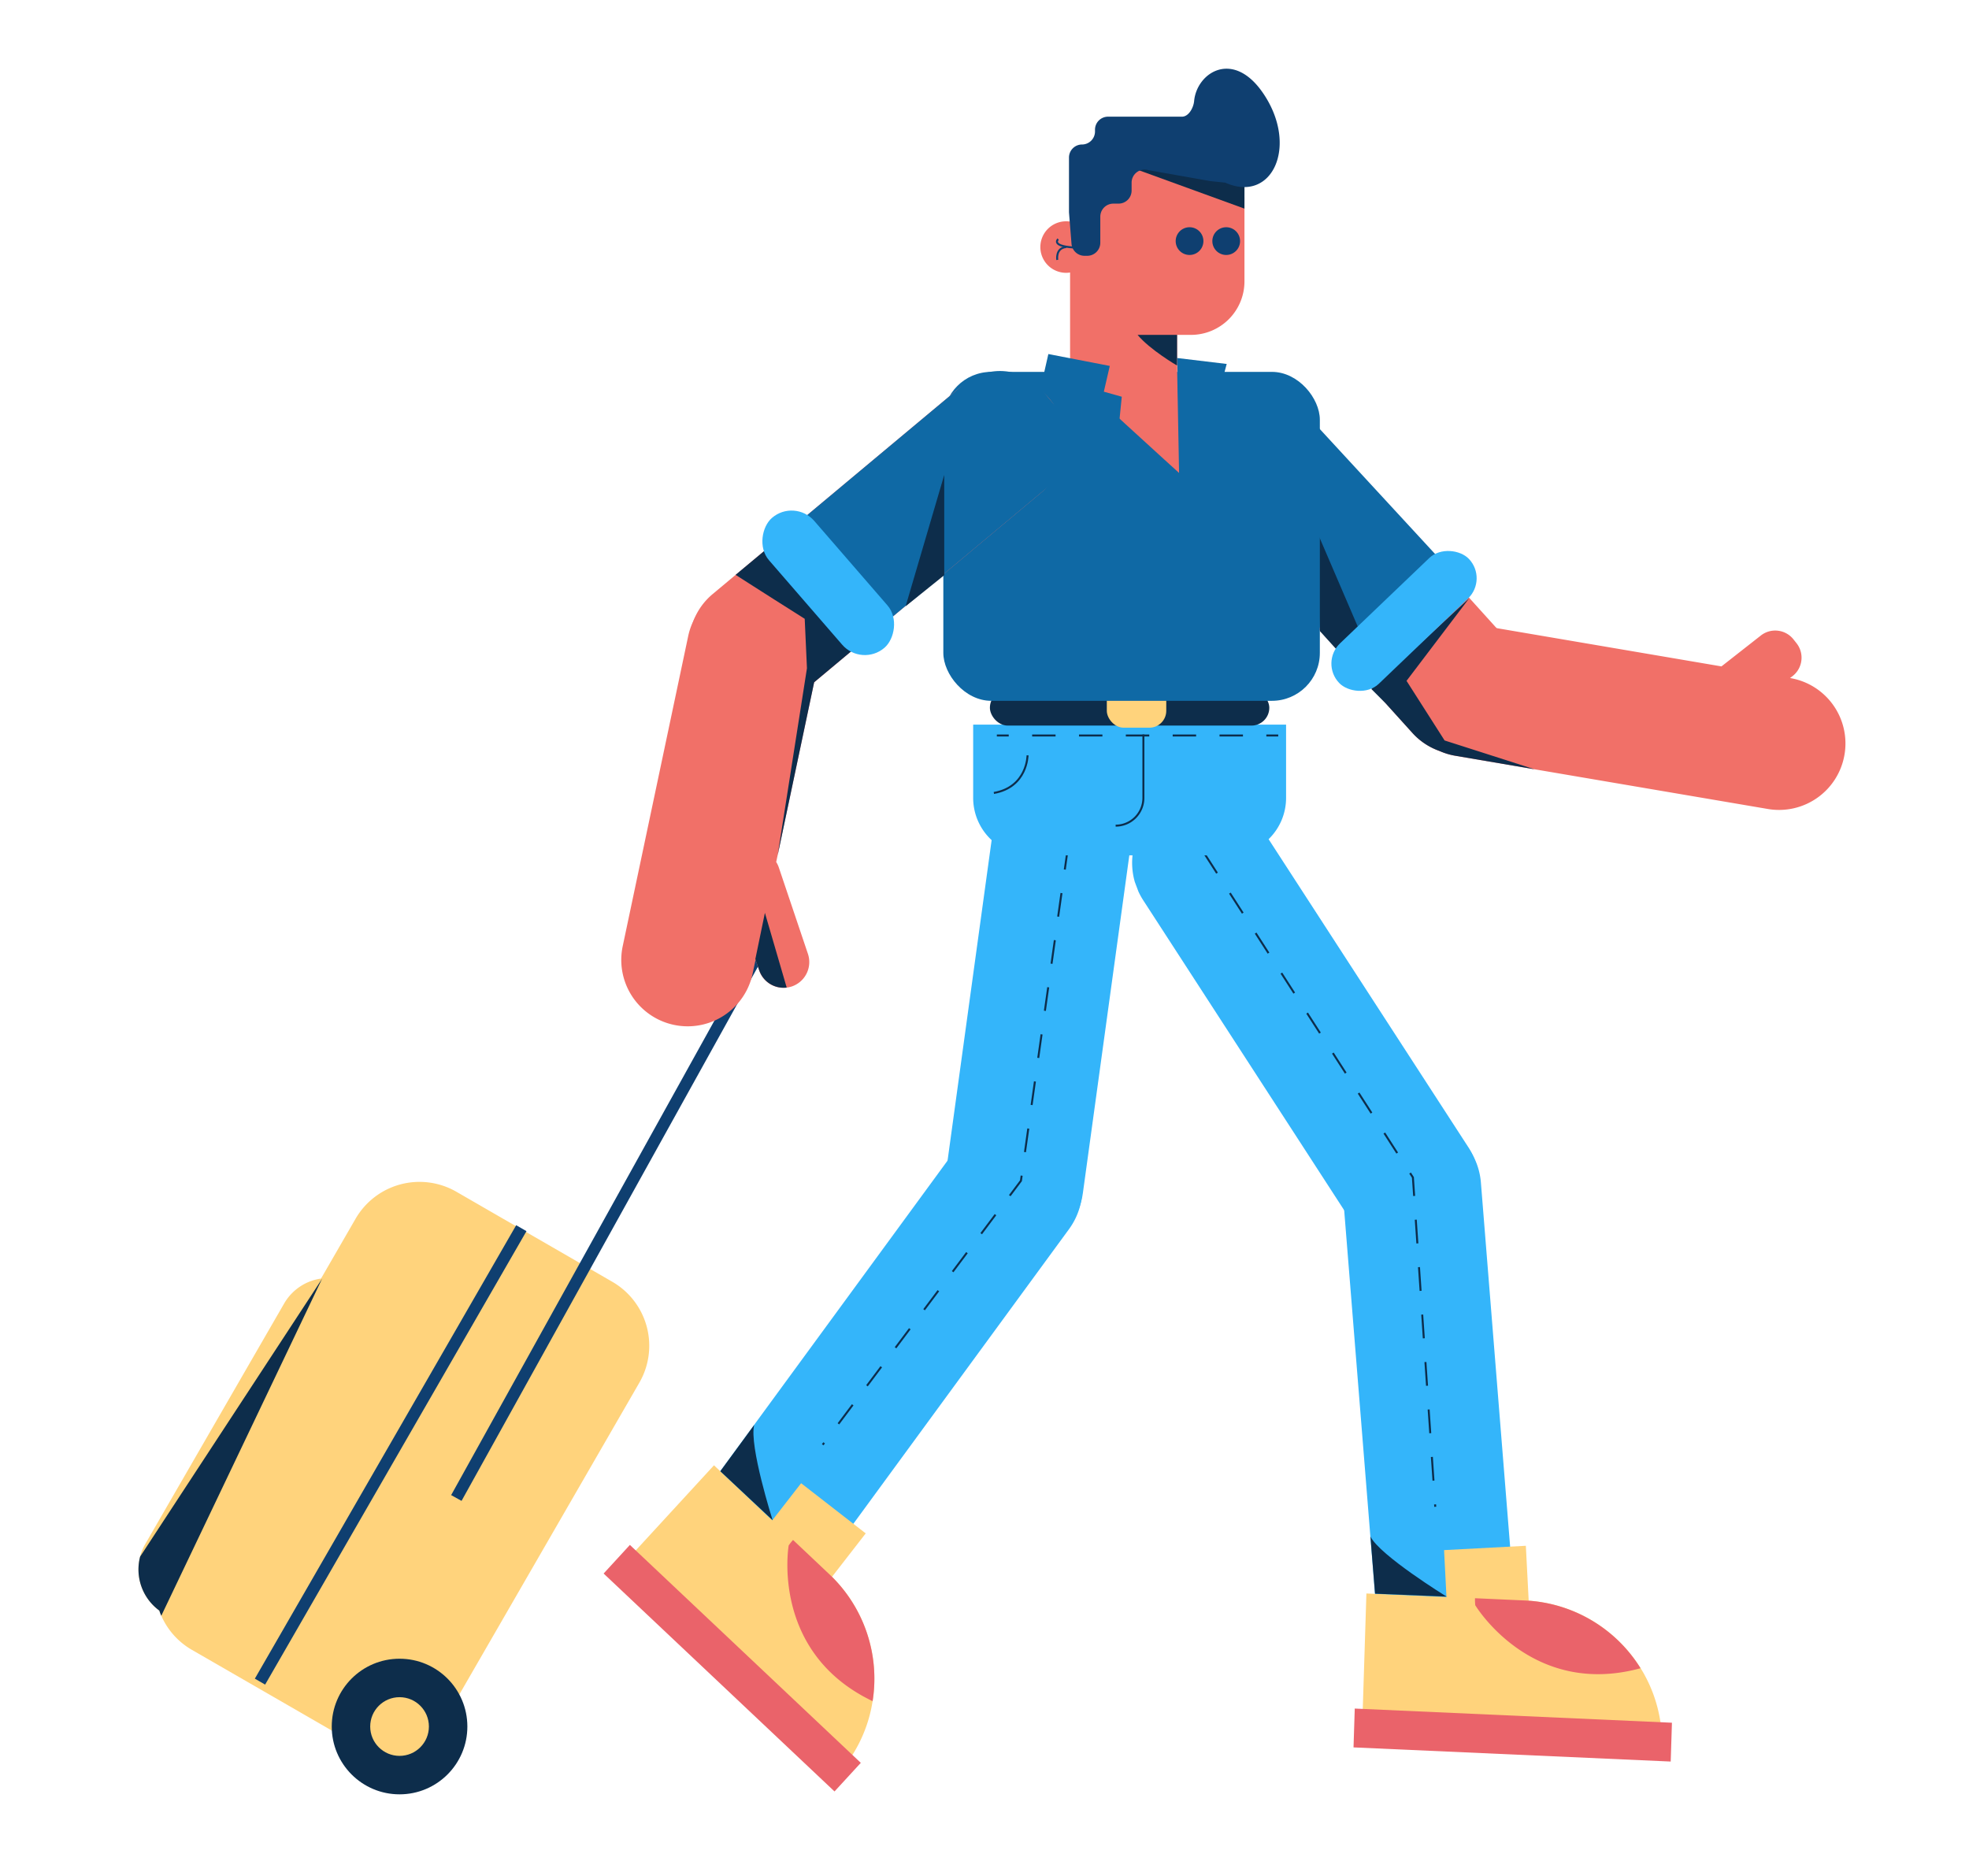 <svg id="Capa_1" data-name="Capa 1" xmlns="http://www.w3.org/2000/svg" viewBox="0 0 993.63 946.75"><title>Mesa de trabajo 61</title><path d="M760.05,372.23a33.49,33.49,0,0,1-47.32-2.37L693,348l-87.56-96.79a33.5,33.5,0,0,1,49.69-45L755.24,317l7.18,7.94A33.49,33.49,0,0,1,760.05,372.23Z" fill="#f17068"/><path d="M653.86,183.91h10.62a28.68,28.68,0,0,1,28.68,28.68V334.47a0,0,0,0,1,0,0h-68a0,0,0,0,1,0,0V212.59A28.68,28.68,0,0,1,653.86,183.91Z" transform="translate(-1.07 515.65) rotate(-42.69)" fill="#0f69a5"/><path d="M930.8,380.86a33.5,33.5,0,0,1-38.65,27.4l-118-20.08-39.73-6.78a32.71,32.71,0,0,1-8-2.42A33.49,33.49,0,0,1,707,342.76c.15-.91.34-1.79.57-2.67A33.53,33.53,0,0,1,740,314.87a34,34,0,0,1,5.65.48l9.57,1.63L868.71,336.3l19.87-15.58a11.75,11.75,0,0,1,16.52,2l1.52,1.92a11.79,11.79,0,0,1-2,16.54l-1.31,1,.08,0A33.48,33.48,0,0,1,930.8,380.86Z" fill="#f17068"/><polygon points="666.13 318.55 663.04 264.67 690.37 328.29 682.05 336.13 666.13 318.55" fill="#0d2d4b"/><path d="M774.25,388.18h-.1l-39.73-6.78a32.71,32.71,0,0,1-8-2.42,33.22,33.22,0,0,1-13.69-9.12L699.3,355,692,347.68l49.42-45.77-31.63,41.68L729,373.68l18.13,5.8Z" fill="#0d2d4b"/><rect x="663.21" y="299.17" width="90.59" height="28.27" rx="14.14" transform="translate(-20.07 576.59) rotate(-43.72)" fill="#34b5fa"/><path d="M574.46,449.84a35,35,0,0,0,2.5,4.56L682.09,616.56a34.94,34.94,0,1,0,58.64-38l-86-132.62-10.49-16.18-8.66-13.36a34.95,34.95,0,0,0-62.91,28.67Z" fill="#34b5fa"/><path d="M719.44,564.31h0a34.94,34.94,0,0,1,34.94,34.94v208a0,0,0,0,1,0,0H684.49a0,0,0,0,1,0,0v-208A34.94,34.94,0,0,1,719.44,564.31Z" transform="translate(-52.6 59.81) rotate(-4.59)" fill="#34b5fa"/><path d="M838.65,881.91,687.3,875.16l2.24-71,40.41,1.8-1.22-23.69L770,780.09l1.43,27.7a72.45,72.45,0,0,1,56.49,34.08c.75,1.21,1.47,2.43,2.14,3.68A71.25,71.25,0,0,1,838.65,881.91Z" fill="#ffd37c"/><path d="M744.34,806.55l25.23,1.14a72.47,72.47,0,0,1,58.3,34.19c-55.28,15.12-83.4-31.8-83.4-31.8A28.53,28.53,0,0,1,744.34,806.55Z" fill="#ea636a"/><path d="M693.89,804.25,730,805.74s-33.78-20.82-38.43-30.35Z" fill="#0d2d4b"/><polyline points="607.66 430.54 713 594.19 724.28 760.4" fill="none" stroke="#0d2d4b" stroke-miterlimit="10" stroke-dasharray="12"/><rect x="490.03" y="370.09" width="69.88" height="263.14" rx="34.94" transform="translate(73.27 -66.86) rotate(7.83)" fill="#34b5fa"/><path d="M460.23,548h0a34.94,34.94,0,0,1,34.94,34.94v208a0,0,0,0,1,0,0H425.29a0,0,0,0,1,0,0v-208A34.94,34.94,0,0,1,460.23,548Z" transform="translate(484.18 -142.59) rotate(36.2)" fill="#34b5fa"/><path d="M440.36,858.45c-.23,1.4-.48,2.8-.78,4.18a71.3,71.3,0,0,1-17.22,33.18l-110.17-104,48.11-52.34,29.42,27.77,14.55-18.73,32.6,25.32-17,21.9A72.53,72.53,0,0,1,440.36,858.45Z" fill="#ffd37c"/><path d="M400.2,777.14l18.36,17.35a72.45,72.45,0,0,1,21.79,64C388.63,833.79,398,779.9,398,779.9A29.05,29.05,0,0,1,400.2,777.14Z" fill="#ea636a"/><path d="M363.5,742.45l26.39,24.72s-12-37.83-9.28-48.08Z" fill="#0d2d4b"/><polyline points="542.36 403.17 515.2 595.88 415.16 729.1" fill="none" stroke="#0d2d4b" stroke-miterlimit="10" stroke-dasharray="12"/><path d="M491,365.67H649a0,0,0,0,1,0,0v37a29,29,0,0,1-29,29h-99.9a29,29,0,0,1-29-29v-37A0,0,0,0,1,491,365.67Z" fill="#34b5fa"/><rect x="499.54" y="348.17" width="141" height="18" rx="9" fill="#0d2d4b"/><rect x="558.54" y="345.12" width="30" height="22.11" rx="8.51" fill="#ffd37c"/><path d="M628,100.37V142A27,27,0,0,1,601,169H594v30.65H540V137.52a13.16,13.16,0,0,1-2,.16,13,13,0,0,1,0-26,13.17,13.17,0,0,1,2,.14V100.37A27.07,27.07,0,0,1,567.1,73.3H601A27.07,27.07,0,0,1,628,100.37Z" fill="#f17068"/><circle cx="600.29" cy="121.67" r="7" fill="#0f3f70"/><circle cx="618.79" cy="121.67" r="7" fill="#0f3f70"/><polygon points="574.04 85.67 627.99 105.28 628.04 80.67 574.04 85.67" fill="#0d2d4b"/><path d="M539.45,106.89V79.5A6.59,6.59,0,0,1,546,72.92h0a6.58,6.58,0,0,0,6.58-6.58v-.88a6.58,6.58,0,0,1,6.58-6.58h37.3c3.41,0,5.83-4.51,6.14-7.9,1.33-14.4,19.85-26.39,35.11-3.51C655.3,73.8,642,102.64,618.44,92.23c-.29-.13-7.6-.79-7.9-.88l-31.1-5.5a6.58,6.58,0,0,0-8.39,6.33v4a6.59,6.59,0,0,1-6.58,6.58h-2.64a6.59,6.59,0,0,0-6.58,6.58v13.17a6.59,6.59,0,0,1-6.58,6.58h-1.38a6.59,6.59,0,0,1-6.57-6.06l-1.25-15.62C539.46,107.24,539.45,107.06,539.45,106.89Z" fill="#0f3f70"/><path d="M534,120.67s-3.85,3.42,7.57,4.21" fill="none" stroke="#0f3f70" stroke-miterlimit="10"/><path d="M533.54,131.17s-1-6,4.5-6.5" fill="none" stroke="#0f3f70" stroke-miterlimit="10"/><rect x="476.04" y="187.67" width="190" height="166" rx="24.19" fill="#0f69a5"/><path d="M577,370.67v32a14,14,0,0,1-14,14h0" fill="none" stroke="#0d2d4b" stroke-miterlimit="10"/><line x1="503.04" y1="371.17" x2="509.04" y2="371.17" fill="none" stroke="#0d2d4b" stroke-miterlimit="10"/><line x1="520.86" y1="371.17" x2="633.13" y2="371.17" fill="none" stroke="#0d2d4b" stroke-miterlimit="10" stroke-dasharray="11.82 11.82"/><line x1="639.04" y1="371.17" x2="645.04" y2="371.17" fill="none" stroke="#0d2d4b" stroke-miterlimit="10"/><path d="M518.54,381.17s0,16-17,19" fill="none" stroke="#0d2d4b" stroke-miterlimit="10"/><path d="M540,187.67c.38,1.49,55,51,55,51l-1-54Z" fill="#f17068"/><polygon points="524.04 200.67 529.04 178.67 560.04 184.67 557.04 197.67 566.09 200.21 564.04 220.67 524.04 200.67" fill="#0f69a5"/><polygon points="594.04 180.67 619.04 183.67 615.04 198.67 629.04 206.67 595.08 220.64 594.04 180.67" fill="#0f69a5"/><path d="M322.65,697.76,226.44,864.4A37.26,37.26,0,0,1,175.54,878L96.85,832.61A37,37,0,0,1,81.4,815.39c-.39-.86-.73-1.73-1-2.62a25.69,25.69,0,0,1-7.09-33.57l70.08-121.38A25.7,25.7,0,0,1,162,645.23l17.42-30.16a37.27,37.27,0,0,1,50.9-13.64L309,646.86A37.27,37.27,0,0,1,322.65,697.76Z" fill="#ffd37c"/><line x1="230.29" y1="755.97" x2="381.18" y2="484.01" fill="none" stroke="#0f3f70" stroke-miterlimit="10" stroke-width="6"/><path d="M537.43,222.86a33.39,33.39,0,0,1-12,25.72l-95.56,79.85-19,15.89-5.45,4.55-2.75,2.31a33.5,33.5,0,0,1-52.65-38,.1.1,0,0,1,0-.08,33.19,33.19,0,0,1,9.66-13.34L482.46,197.18a33.49,33.49,0,0,1,55,25.68Z" fill="#f17068"/><path d="M467.46,174.78h10.47A28.26,28.26,0,0,1,506.2,203V323.17a0,0,0,0,1,0,0h-67a0,0,0,0,1,0,0V203A28.26,28.26,0,0,1,467.46,174.78Z" transform="translate(360.7 -273.41) rotate(50.12)" fill="#0f69a5"/><path d="M413.57,327.86a33.78,33.78,0,0,1-.73,6.95l-2,9.51-18.46,87.46L391.7,435a13.15,13.15,0,0,1,1.31,2.75l14.69,43.59a13,13,0,0,1-8.16,16.49,14.08,14.08,0,0,1-2.58.58,13,13,0,0,1-13.89-8.76l-1.79-5.3-1.48,7a33.5,33.5,0,0,1-65.56-13.84L347.29,321a32.76,32.76,0,0,1,2.69-7.79.1.1,0,0,1,0-.08,33.49,33.49,0,0,1,61.05,2.12A33.06,33.06,0,0,1,413.57,327.86Z" fill="#f17068"/><path d="M386,277.77c.63.63,16.89,17,30.8,31.36,6.67,6.88,9.25,13.3,10.21,17.28l2.87,2-2.31,1.93-.1.08-16.61,13.88-18.46,87.46,13-82.91,1.82-11.62-1.13-24.95c-10.45-6.58-21.24-13.45-28.09-17.84l-6.79-4.34Z" fill="#0d2d4b"/><path d="M427.54,330.36a.58.58,0,0,1,0,.15c0,.07,0,0-.09-.06Z" fill="#0d2d4b"/><path d="M397,498.38a13,13,0,0,1-13.89-8.76L381.18,484,386,460.67Z" fill="#0d2d4b"/><polygon points="476.5 290.27 476.5 239.67 457.02 305.95 476.5 290.27" fill="#0d2d4b"/><circle cx="201.63" cy="871.3" r="34.22" fill="#0d2d4b"/><circle cx="201.63" cy="871.3" r="14.81" fill="#ffd37c"/><line x1="263.08" y1="619.81" x2="131.2" y2="848.64" fill="none" stroke="#0f3f70" stroke-miterlimit="10" stroke-width="6"/><path d="M162.57,645.24,82.09,813.94l-.69,1.46c-.39-.86-.73-1.73-1-2.62a25.67,25.67,0,0,1-9.69-27.23l87.15-133.06Z" fill="#0d2d4b"/><polygon points="421.13 904.06 304.61 794.09 317.87 779.65 434.39 889.63 421.13 904.06" fill="#ea636a"/><polygon points="843.1 888.97 683.04 881.83 683.66 862.23 843.72 869.38 843.1 888.97" fill="#ea636a"/><rect x="374.58" y="278.99" width="86.71" height="30.26" rx="15.13" transform="translate(366.54 -214.34) rotate(49.09)" fill="#34b5fa"/><path d="M594,169v15.49s-13.73-8-19.93-15.49Z" fill="#0d2d4b"/></svg>